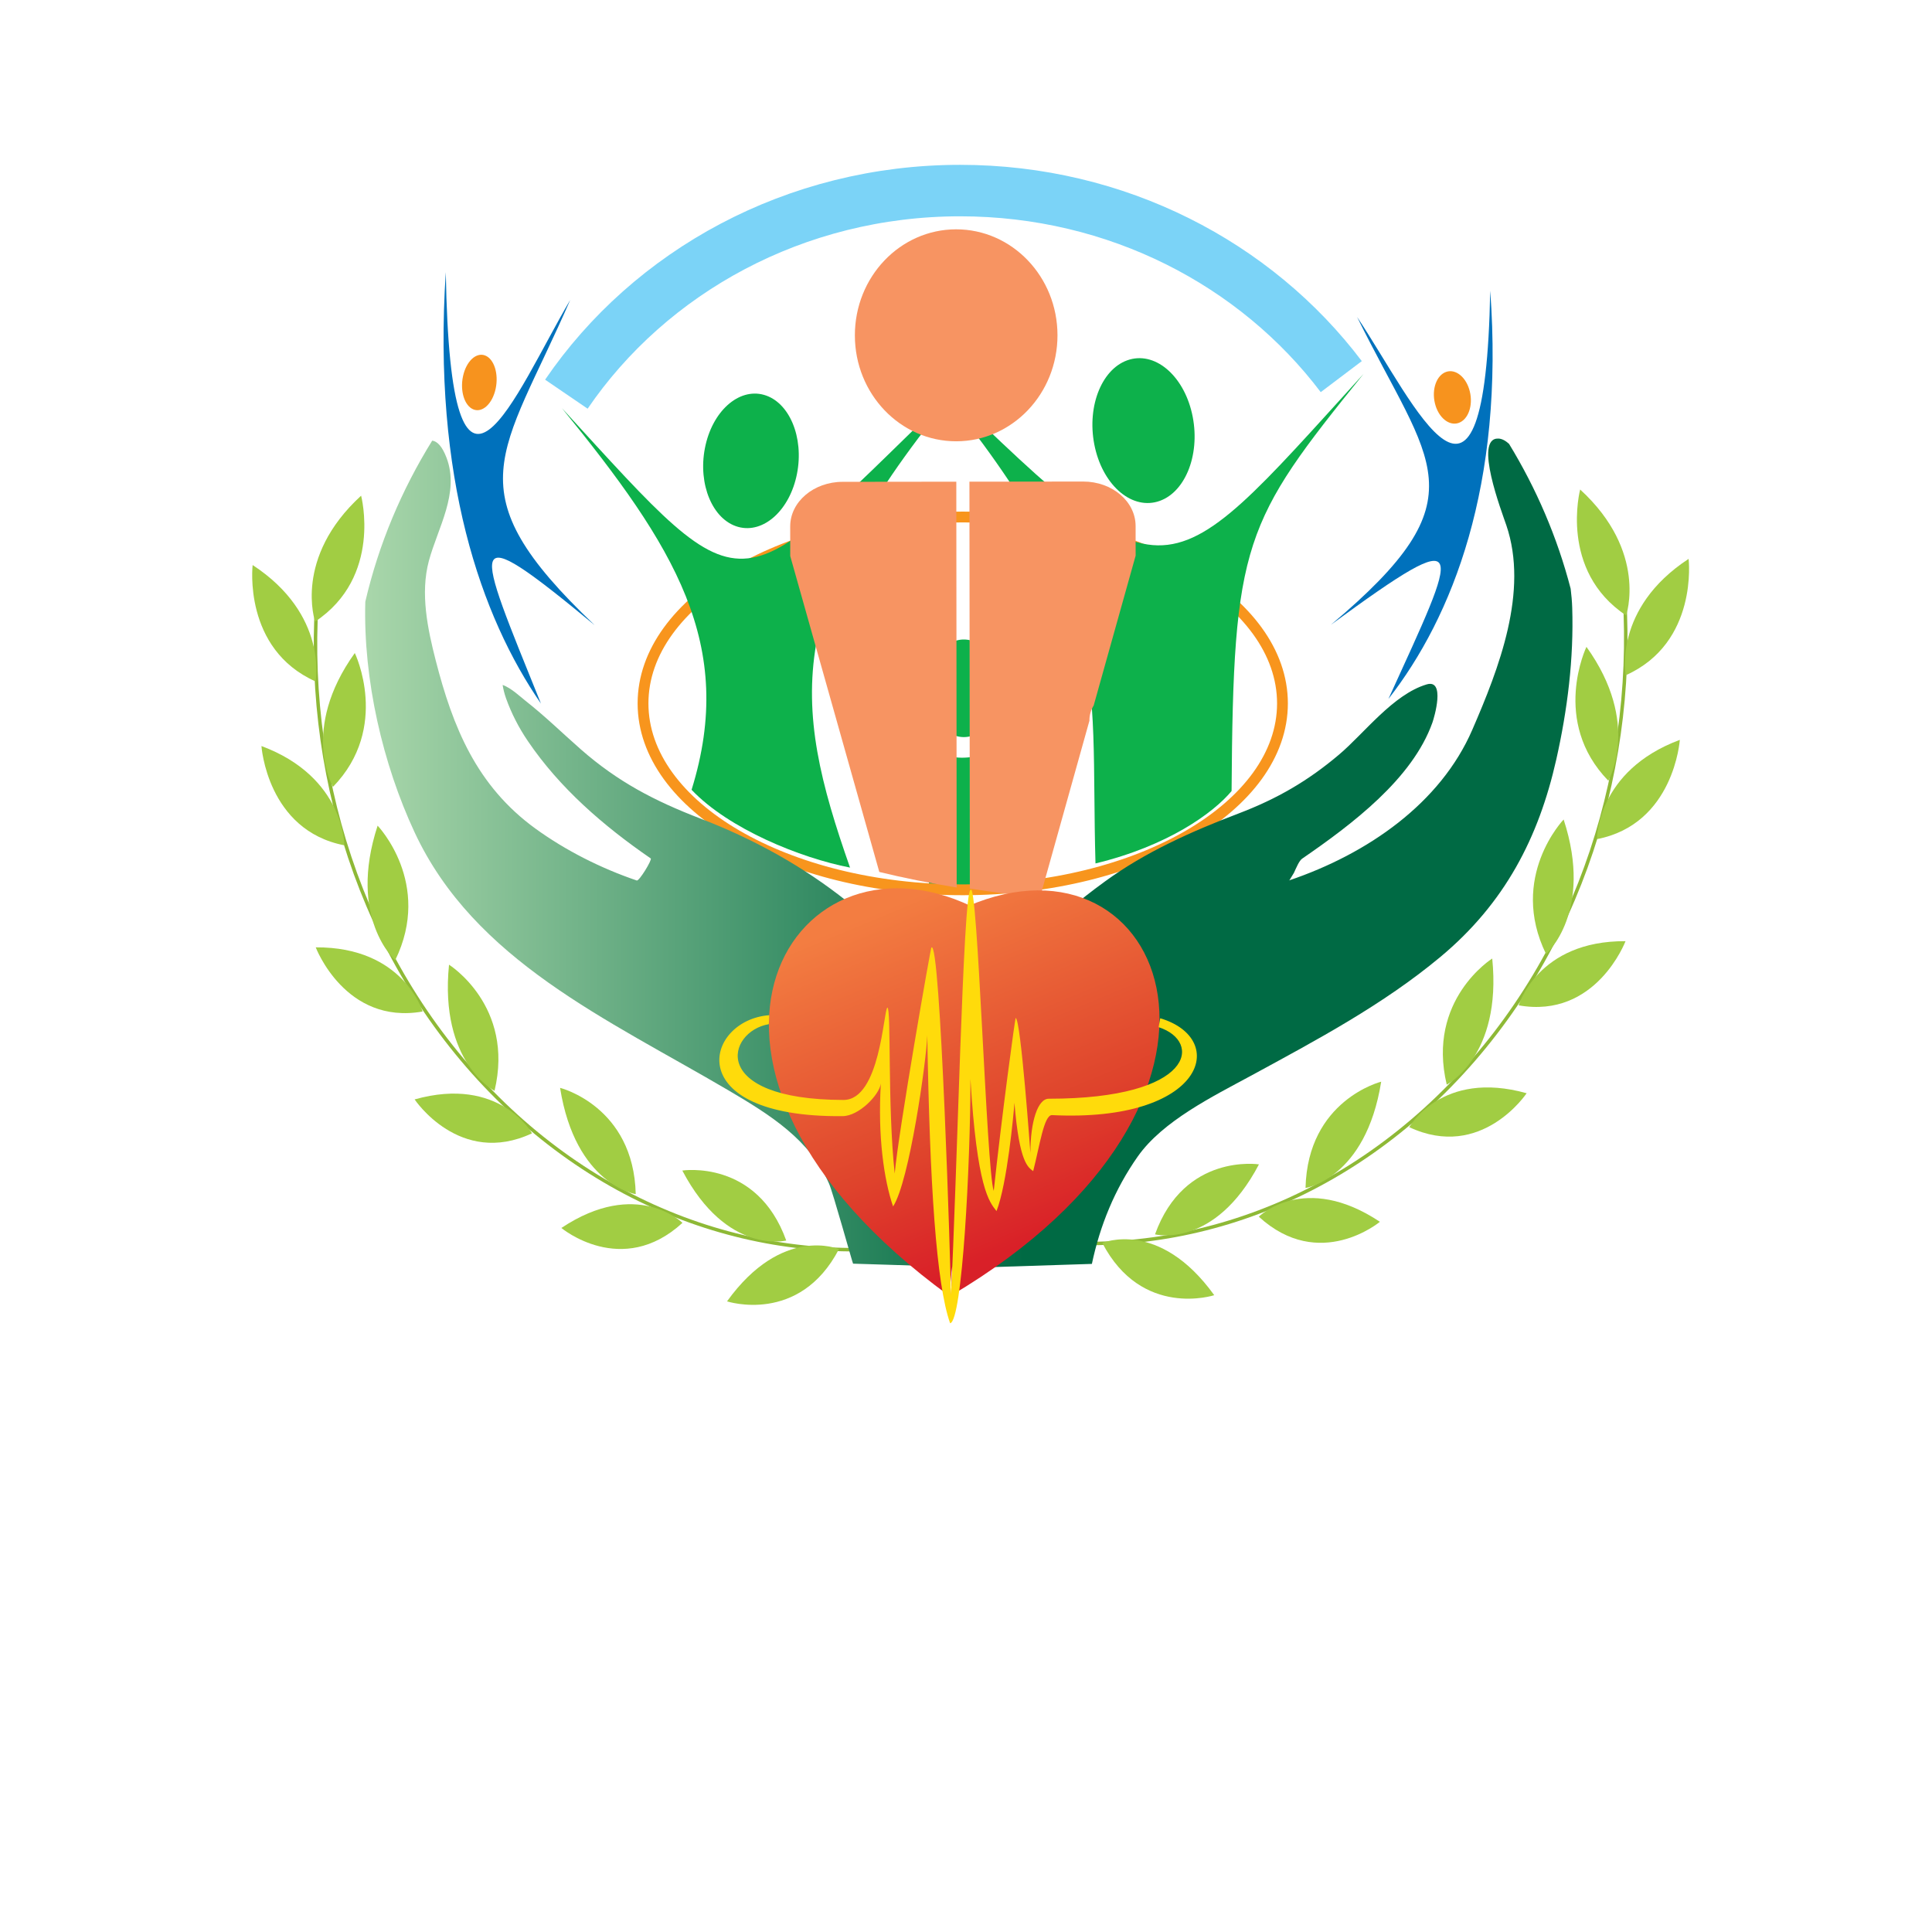 <svg xmlns="http://www.w3.org/2000/svg" xmlns:xlink="http://www.w3.org/1999/xlink" width="1125pt" height="1125pt" viewBox="0 0 1125 1125"><rect x="0" y="0" width="1125" height="1125" fill="#333333" stroke="none"/><defs><clipPath id="clip1"><path d="M 0 0 L 1125 0 L 1125 1125 L 0 1125 Z M 0 0 "></path></clipPath><linearGradient id="linear0" gradientUnits="userSpaceOnUse" x1="14.395" y1="342.242" x2="537.426" y2="342.242" gradientTransform="matrix(0.75,0,0,0.75,193.274,74.631)"><stop offset="0" style="stop-color:rgb(67.843%,85.098%,67.843%);stop-opacity:1;"></stop><stop offset="1" style="stop-color:rgb(0%,41.569%,26.667%);stop-opacity:1;"></stop></linearGradient><linearGradient id="linear1" gradientUnits="userSpaceOnUse" x1="136.871" y1="12.441" x2="352.375" y2="530.047" gradientTransform="matrix(0.75,0,0,0.75,418.863,517.239)"><stop offset="0" style="stop-color:rgb(95.294%,49.02%,25.49%);stop-opacity:1;"></stop><stop offset="0.333" style="stop-color:rgb(87.451%,26.667%,17.255%);stop-opacity:1;"></stop><stop offset="0.5" style="stop-color:rgb(85.098%,12.549%,15.686%);stop-opacity:1;"></stop><stop offset="0.57" style="stop-color:rgb(83.529%,13.333%,16.078%);stop-opacity:1;"></stop><stop offset="0.668" style="stop-color:rgb(78.824%,14.118%,16.863%);stop-opacity:1;"></stop><stop offset="0.783" style="stop-color:rgb(70.98%,16.078%,18.431%);stop-opacity:1;"></stop><stop offset="0.91" style="stop-color:rgb(60%,18.039%,20%);stop-opacity:1;"></stop><stop offset="1" style="stop-color:rgb(50.98%,18.824%,20.784%);stop-opacity:1;"></stop></linearGradient><linearGradient id="linear2" gradientUnits="userSpaceOnUse" x1="260.734" y1="-36.133" x2="475.121" y2="478.793" gradientTransform="matrix(0.75,0,0,0.75,418.863,517.239)"><stop offset="0" style="stop-color:rgb(95.294%,49.02%,25.49%);stop-opacity:1;"></stop><stop offset="0.333" style="stop-color:rgb(87.451%,26.667%,17.255%);stop-opacity:1;"></stop><stop offset="0.5" style="stop-color:rgb(85.098%,12.549%,15.686%);stop-opacity:1;"></stop><stop offset="0.57" style="stop-color:rgb(83.529%,13.333%,16.078%);stop-opacity:1;"></stop><stop offset="0.668" style="stop-color:rgb(78.824%,14.118%,16.863%);stop-opacity:1;"></stop><stop offset="0.783" style="stop-color:rgb(70.98%,16.078%,18.431%);stop-opacity:1;"></stop><stop offset="0.91" style="stop-color:rgb(60%,18.039%,20%);stop-opacity:1;"></stop><stop offset="1" style="stop-color:rgb(50.98%,18.824%,20.784%);stop-opacity:1;"></stop></linearGradient></defs><g id="surface0"><g clip-path="url(#clip1)" clip-rule="nonzero"><path style=" stroke:none;fill-rule:evenodd;fill:rgb(100%,100%,100%);fill-opacity:1;" d="M 0 0 L 1125 0 L 1125 1125 L 0 1125 Z M 0 0 "></path><path style="fill:none;stroke-width:2.696;stroke-linecap:butt;stroke-linejoin:miter;stroke:rgb(55.686%,72.549%,21.176%);stroke-opacity:1;stroke-miterlimit:4;" d="M 618.638 485.089 C 493.399 512.188 358.721 474.918 257.221 371.022 C 155.841 267.261 110.341 120.402 122.669 -21.942 " transform="matrix(0.75,0,0,0.75,93.189,357.48)"></path><path style=" stroke:none;fill-rule:nonzero;fill:rgb(0%,44.314%,73.725%);fill-opacity:1;" d="M 808.48 406.996 C 845.719 359.273 876.117 282.738 867.754 169.285 C 864.723 328.66 824.441 235.914 790.242 184.594 C 832.805 271.031 863.957 289.035 775.039 363.766 C 858.641 302.543 849.52 316.945 808.48 406.996 Z M 808.48 406.996 "></path><path style=" stroke:none;fill-rule:nonzero;fill:rgb(96.863%,57.647%,11.765%);fill-opacity:1;" d="M 835.555 234.863 C 837.551 243.078 843.707 248.191 849.316 246.285 C 854.938 244.375 857.867 236.176 855.879 227.957 C 853.895 219.746 847.727 214.629 842.117 216.543 C 836.508 218.445 833.566 226.652 835.555 234.863 Z M 835.555 234.863 "></path><path style=" stroke:none;fill-rule:nonzero;fill:rgb(96.863%,57.647%,11.765%);fill-opacity:1;" d="M 288.613 226.359 C 286.754 235.047 280.996 240.445 275.754 238.438 C 270.504 236.418 267.758 227.75 269.617 219.07 C 271.477 210.387 277.238 204.98 282.488 206.996 C 287.73 209.016 290.477 217.684 288.613 226.359 Z M 288.613 226.359 "></path><path style=" stroke:none;fill-rule:nonzero;fill:rgb(0%,44.314%,73.725%);fill-opacity:1;" d="M 314.992 409.691 C 280.184 359.262 251.77 278.383 259.582 158.488 C 262.426 326.906 300.074 228.906 332.039 174.664 C 292.262 266.008 263.129 285.035 346.254 364.02 C 268.109 299.316 276.629 314.531 314.992 409.691 Z M 314.992 409.691 "></path><path style=" stroke:none;fill-rule:nonzero;fill:rgb(5.098%,69.412%,29.412%);fill-opacity:1;" d="M 499.152 399.531 C 546.23 452.66 573.191 459.133 621.73 394.793 C 582.492 456.211 583.625 456.105 583.488 517.004 C 576.625 519.562 549.152 520.754 541 516.023 C 539.676 469.777 545.758 454.98 499.152 399.531 Z M 499.152 399.531 "></path><path style=" stroke:none;fill-rule:nonzero;fill:rgb(5.098%,69.412%,29.412%);fill-opacity:1;" d="M 694.512 242.699 C 698.945 265.551 689.695 287.691 673.879 292.133 C 658.062 296.578 641.645 281.648 637.211 258.785 C 632.785 235.91 642.02 213.801 657.859 209.34 C 673.66 204.906 690.094 219.855 694.512 242.699 Z M 694.512 242.699 "></path><path style=" stroke:none;fill-rule:nonzero;fill:rgb(5.098%,69.412%,29.412%);fill-opacity:1;" d="M 410.48 260.902 C 406.34 282.09 414.98 302.676 429.801 306.801 C 444.598 310.926 459.957 297.066 464.098 275.812 C 468.246 254.594 459.59 234.035 444.793 229.91 C 429.996 225.801 414.625 239.641 410.48 260.902 Z M 410.48 260.902 "></path><path style=" stroke:none;fill-rule:nonzero;fill:rgb(5.098%,69.412%,29.412%);fill-opacity:1;" d="M 582.02 400.762 C 582.02 416.473 572.719 429.211 561.242 429.211 C 549.785 429.211 540.492 416.473 540.492 400.762 C 540.492 385.078 549.785 372.375 561.242 372.375 C 572.719 372.375 582.02 385.078 582.02 400.762 Z M 582.02 400.762 "></path><path style="fill:none;stroke-width:8.39;stroke-linecap:butt;stroke-linejoin:miter;stroke:rgb(97.255%,58.431%,11.373%);stroke-opacity:1;stroke-miterlimit:4;" d="M 579.428 434.701 C 579.428 514.628 468.292 579.42 331.188 579.42 C 194.11 579.42 82.969 514.628 82.969 434.701 C 82.969 354.769 194.11 289.987 331.188 289.987 C 468.292 289.987 579.428 354.769 579.428 434.701 Z M 579.428 434.701 " transform="matrix(0.75,0,0,0.75,312.207,83.564)"></path><path style=" stroke:none;fill-rule:nonzero;fill:rgb(5.098%,69.412%,29.412%);fill-opacity:1;" d="M 535.098 211.387 C 681.551 353.062 673.055 350.715 794 217.711 C 724.039 304.297 718.113 315.41 717.148 460.617 C 706.602 473.324 680.051 492.613 637.902 502.777 C 634.633 388.633 650.188 348.375 535.098 211.387 Z M 535.098 211.387 "></path><path style=" stroke:none;fill-rule:nonzero;fill:rgb(5.098%,69.412%,29.412%);fill-opacity:1;" d="M 561.91 221.25 C 424.887 352.777 440.375 361.207 327.207 237.668 C 392.652 318.051 428.98 375.32 402.703 459.898 C 424.414 482.73 466.129 499.605 494.973 505.191 C 460.984 408.359 454.25 348.398 561.91 221.25 Z M 561.91 221.25 "></path><path style="fill:none;stroke-width:39.967;stroke-linecap:butt;stroke-linejoin:miter;stroke:rgb(48.235%,82.745%,96.863%);stroke-opacity:1;stroke-miterlimit:4;" d="M 23.448 194.628 C 88.36 99.508 201.042 36.54 329.162 36.54 C 451.079 36.54 558.99 93.519 625.079 180.998 " transform="matrix(0.75,0,0,0.75,312.207,83.564)"></path><path style=" stroke:none;fill-rule:nonzero;fill:rgb(96.863%,58.039%,38.431%);fill-opacity:1;" d="M 556.832 256.965 C 589.414 256.926 615.805 229.266 615.773 195.18 C 615.738 161.086 589.293 133.5 556.711 133.535 C 524.133 133.574 497.754 161.227 497.793 195.32 C 497.82 229.41 524.254 257 556.832 256.965 Z M 556.832 256.965 "></path><path style=" stroke:none;fill-rule:nonzero;fill:rgb(96.863%,58.039%,38.431%);fill-opacity:1;" d="M 634.375 419.656 L 634.375 419.391 C 634.367 416.293 635.273 413.363 636.855 410.789 L 661.285 323.527 L 661.262 306.293 C 661.254 291.969 647.566 280.379 630.699 280.402 L 564.496 280.484 L 564.723 517.418 C 577.773 519.449 591.414 521.211 605.559 522.66 L 634.375 419.656 Z M 634.375 419.656 "></path><path style=" stroke:none;fill-rule:nonzero;fill:rgb(96.863%,58.039%,38.431%);fill-opacity:1;" d="M 556.855 280.492 L 490.652 280.566 C 473.793 280.59 460.121 292.207 460.133 306.531 L 460.148 323.766 L 512.02 507.734 C 526 511.16 541.066 514.191 557.078 516.801 L 556.855 280.492 Z M 556.855 280.492 "></path><path style="fill:none;stroke-width:2.696;stroke-linecap:butt;stroke-linejoin:miter;stroke:rgb(55.686%,72.549%,21.176%);stroke-opacity:1;stroke-miterlimit:4;" d="M -618.64 485.09 C -493.401 512.189 -358.718 474.918 -257.218 371.022 C -155.838 267.262 -110.338 120.402 -122.671 -21.941 " transform="matrix(0.75,0,0,0.75,1037.203,353.886)"></path><path style=" stroke:none;fill-rule:nonzero;fill:rgb(63.137%,80.392%,26.275%);fill-opacity:1;" d="M 929.895 488.625 C 929.895 488.625 929.637 448.887 978.156 430.82 C 978.156 430.82 974.863 479.93 929.895 488.625 Z M 929.895 488.625 "></path><path style=" stroke:none;fill-rule:nonzero;fill:rgb(63.137%,80.392%,26.275%);fill-opacity:1;" d="M 936.508 454.602 C 936.508 454.602 955.879 421.348 923.789 376.664 C 923.789 376.664 902.887 419.969 936.508 454.602 Z M 936.508 454.602 "></path><path style=" stroke:none;fill-rule:nonzero;fill:rgb(63.137%,80.392%,26.275%);fill-opacity:1;" d="M 946.664 393.191 C 946.664 393.191 939.109 354.359 983.277 325.43 C 983.277 325.43 989.066 374.27 946.664 393.191 Z M 946.664 393.191 "></path><path style=" stroke:none;fill-rule:nonzero;fill:rgb(63.137%,80.392%,26.275%);fill-opacity:1;" d="M 946.887 358.363 C 946.887 358.363 959.742 321.336 920.121 285.043 C 920.121 285.043 907.617 332.27 946.887 358.363 Z M 946.887 358.363 "></path><path style=" stroke:none;fill-rule:nonzero;fill:rgb(63.137%,80.392%,26.275%);fill-opacity:1;" d="M 884.309 585.41 C 884.309 585.41 895.406 547.699 946.535 548.047 C 946.535 548.047 929.375 593.375 884.309 585.41 Z M 884.309 585.41 "></path><path style=" stroke:none;fill-rule:nonzero;fill:rgb(63.137%,80.392%,26.275%);fill-opacity:1;" d="M 900.273 555.566 C 900.273 555.566 928.129 531.066 910.504 477.188 C 910.504 477.188 878.336 510.672 900.273 555.566 Z M 900.273 555.566 "></path><path style=" stroke:none;fill-rule:nonzero;fill:rgb(63.137%,80.392%,26.275%);fill-opacity:1;" d="M 820.609 656.34 C 820.609 656.34 839.359 622.648 888.957 636.59 C 888.957 636.59 862.707 676.07 820.609 656.34 Z M 820.609 656.34 "></path><path style=" stroke:none;fill-rule:nonzero;fill:rgb(63.137%,80.392%,26.275%);fill-opacity:1;" d="M 842.434 631.59 C 842.434 631.59 874.664 615.191 868.926 558.148 C 868.926 558.148 830.602 582.125 842.434 631.59 Z M 842.434 631.59 "></path><path style=" stroke:none;fill-rule:nonzero;fill:rgb(63.137%,80.392%,26.275%);fill-opacity:1;" d="M 732.996 708.469 C 732.996 708.469 759.531 682.184 803.512 711.449 C 803.512 711.449 768.336 740.871 732.996 708.469 Z M 732.996 708.469 "></path><path style=" stroke:none;fill-rule:nonzero;fill:rgb(63.137%,80.392%,26.275%);fill-opacity:1;" d="M 760.207 691.762 C 760.207 691.762 795.273 686.375 804.262 629.863 C 804.262 629.855 761.422 640.559 760.207 691.762 Z M 760.207 691.762 "></path><path style=" stroke:none;fill-rule:nonzero;fill:rgb(63.137%,80.392%,26.275%);fill-opacity:1;" d="M 641.879 723.777 C 641.879 723.777 674.914 709.543 707.047 754.184 C 707.047 754.184 664.926 767.992 641.879 723.777 Z M 641.879 723.777 "></path><path style=" stroke:none;fill-rule:nonzero;fill:rgb(63.137%,80.392%,26.275%);fill-opacity:1;" d="M 672.566 718.77 C 672.566 718.77 707.098 727.453 733.086 678.012 C 733.086 678.012 689.629 671.262 672.566 718.77 Z M 672.566 718.77 "></path><path style=" stroke:none;fill-rule:nonzero;fill:url(#linear0);" d="M 516.695 736.453 C 534.043 737 551.398 737.555 568.762 738.109 C 591.121 737.391 613.461 736.691 635.805 735.965 C 640.477 713.781 649.086 692.512 662.527 673.41 C 676.996 652.836 706.027 638.527 728.438 626.391 C 766.883 605.504 805.344 585.027 838.641 557.301 C 876.328 525.938 895.988 487.633 906.203 442.324 C 912.727 413.348 916.453 383.473 915.496 353.848 C 915.367 349.965 915.023 346.355 914.586 342.785 C 906.816 312.898 894.652 284.586 878.707 258.457 C 876.695 256.625 874.605 255.441 872.496 255.375 C 857.926 254.84 874.492 298.078 877.125 305.832 C 890.258 344.406 872.871 389.09 857.293 425 C 838.777 467.668 796.574 497.129 750.5 512.715 C 750.629 512.66 750.758 512.57 750.891 512.473 C 751.73 511.07 752.602 509.676 753.441 508.281 C 754.91 505.102 756.488 501.199 758.273 499.973 C 787.266 480.02 822.434 453.555 834.09 420.762 C 835.16 417.777 841.793 395.234 830.73 398.535 C 811.223 404.34 794.316 427.078 779.773 439.363 C 761.656 454.707 743.75 465.09 721.148 473.715 C 693.598 484.215 666.863 496.191 643.363 513.312 C 627.668 524.781 613.012 536.227 604.141 553.16 C 598.551 563.805 593.902 574.91 590.047 586.16 C 580.477 613.934 573.5 642.84 569.828 671.75 C 569.301 675.965 561.945 681.75 561.668 683.961 C 561.809 682.805 562.004 681.652 562.16 680.488 C 560.676 682.078 559.5 683.406 559.566 683.961 C 555.27 650.016 547.012 615.285 533.656 583.395 C 524.453 561.449 512.953 540.539 493.32 524.922 C 467.578 504.449 439.297 488.742 407.934 476.676 C 380.969 466.316 359.656 455.145 338.309 436.422 C 327.547 426.98 317.281 416.914 305.953 408.043 C 303.195 405.875 297.629 400.559 292.68 398.848 C 293.098 401.473 293.758 404.047 294.652 406.602 C 297.773 415.348 302.078 423.754 307.41 431.578 C 325.836 458.75 351.141 480.75 378.906 499.852 C 379.918 500.547 372.172 513.172 370.809 512.715 C 349.941 505.633 329.332 495.199 311.902 482.578 C 277.402 457.574 263.668 423.246 253.746 384.68 C 249 366.207 244.648 345.484 249.734 326.602 C 254.934 307.305 267.766 287 260.023 266.57 C 257.453 259.805 254.586 256.965 251.676 256.574 C 233.797 285.41 220.484 316.941 212.715 350.375 C 211.453 395.984 222.98 445.094 241.387 484.582 C 276.18 559.305 353.562 593.391 424.191 634.918 C 448.875 649.445 471.516 663.703 482.723 689.145 C 485.086 694.512 496.508 735.801 496.746 735.832 C 503.398 736.02 510.023 736.234 516.695 736.453 Z M 516.695 736.453 "></path><path style=" stroke:none;fill-rule:nonzero;fill:url(#linear1);" d="M 565.562 527.664 C 458.379 476.664 371.102 622.488 552.691 754.539 C 565.098 640.562 565.562 527.664 565.562 527.664 Z M 565.562 527.664 "></path><path style=" stroke:none;fill-rule:nonzero;fill:url(#linear2);" d="M 553.715 754.449 C 746.516 640.383 678.926 478.008 563.492 527.664 C 562.25 586.703 553.715 754.449 553.715 754.449 Z M 553.715 754.449 "></path><path style=" stroke:none;fill-rule:nonzero;fill:rgb(100%,85.882%,4.314%);fill-opacity:1;" d="M 674.656 598.113 C 700.277 606.383 695.531 639.789 610.668 639.789 C 604.262 639.789 599.996 653.215 599.996 671.328 C 599.996 671.328 594.406 593.523 591.461 592.824 C 591.316 590.605 582.926 653.207 578.656 693.465 C 574.391 681.383 569.281 510.047 565.098 518.273 C 560.777 519.527 557.27 688.023 553.715 754.449 C 553.715 742.375 547.637 544.684 542.328 551.82 C 542.23 550.148 523.121 659.176 520.984 683.328 C 516.715 643.465 519.039 586.961 516.715 586.703 C 514.398 588.781 512.492 640.547 491.148 640.5 C 411.887 640.344 423.273 600.535 447.672 596.379 C 447.844 594.008 447.941 591.145 447.941 591.145 C 410.352 593.934 395.238 650.82 490.578 649.93 C 500.059 649.93 511.977 637.66 512.922 630.953 C 511.023 661.816 514.816 687.316 520.039 702.52 C 529.52 688.211 539.484 617.527 539.957 602.77 C 541.383 689.551 545.18 747.699 553.242 770.516 C 560.352 769.613 565.09 677.469 565.09 628.27 C 568.895 691.777 576.004 699.84 580.27 705.203 C 586.438 689.551 590.23 648.84 590.711 642.137 C 593.555 677.469 598.766 679.703 601.617 681.945 C 605.41 667.18 607.887 649.098 612.617 649.328 C 701.32 653.688 715.922 605.012 675.609 592.93 L 674.656 598.113 Z M 674.656 598.113 "></path><path style=" stroke:none;fill-rule:nonzero;fill:rgb(63.137%,80.392%,26.275%);fill-opacity:1;" d="M 200.5 492.219 C 200.5 492.219 200.754 452.48 152.238 434.414 C 152.238 434.414 155.531 483.523 200.5 492.219 Z M 200.5 492.219 "></path><path style=" stroke:none;fill-rule:nonzero;fill:rgb(63.137%,80.392%,26.275%);fill-opacity:1;" d="M 193.883 458.199 C 193.883 458.199 174.512 424.941 206.605 380.258 C 206.605 380.258 227.508 423.562 193.883 458.199 Z M 193.883 458.199 "></path><path style=" stroke:none;fill-rule:nonzero;fill:rgb(63.137%,80.392%,26.275%);fill-opacity:1;" d="M 183.73 396.789 C 183.73 396.789 191.281 357.953 147.113 329.023 C 147.113 329.023 141.324 377.863 183.73 396.789 Z M 183.73 396.789 "></path><path style=" stroke:none;fill-rule:nonzero;fill:rgb(63.137%,80.392%,26.275%);fill-opacity:1;" d="M 183.504 361.957 C 183.504 361.957 170.648 324.93 210.273 288.637 C 210.273 288.637 222.773 335.863 183.504 361.957 Z M 183.504 361.957 "></path><path style=" stroke:none;fill-rule:nonzero;fill:rgb(63.137%,80.392%,26.275%);fill-opacity:1;" d="M 246.086 589.004 C 246.086 589.004 234.984 551.293 183.855 551.641 C 183.855 551.641 201.016 596.969 246.086 589.004 Z M 246.086 589.004 "></path><path style=" stroke:none;fill-rule:nonzero;fill:rgb(63.137%,80.392%,26.275%);fill-opacity:1;" d="M 230.117 559.164 C 230.117 559.164 202.262 534.66 219.887 480.781 C 219.887 480.781 252.055 514.266 230.117 559.164 Z M 230.117 559.164 "></path><path style=" stroke:none;fill-rule:nonzero;fill:rgb(63.137%,80.392%,26.275%);fill-opacity:1;" d="M 309.781 659.934 C 309.781 659.934 291.031 626.242 241.434 640.184 C 241.434 640.184 267.684 679.664 309.781 659.934 Z M 309.781 659.934 "></path><path style=" stroke:none;fill-rule:nonzero;fill:rgb(63.137%,80.392%,26.275%);fill-opacity:1;" d="M 287.957 635.184 C 287.957 635.184 255.73 618.789 261.469 561.742 C 261.469 561.742 299.793 585.719 287.957 635.184 Z M 287.957 635.184 "></path><path style=" stroke:none;fill-rule:nonzero;fill:rgb(63.137%,80.392%,26.275%);fill-opacity:1;" d="M 397.398 712.066 C 397.398 712.066 370.863 685.777 326.883 715.043 C 326.883 715.043 362.059 744.465 397.398 712.066 Z M 397.398 712.066 "></path><path style=" stroke:none;fill-rule:nonzero;fill:rgb(63.137%,80.392%,26.275%);fill-opacity:1;" d="M 370.188 695.355 C 370.188 695.355 335.117 689.969 326.133 633.457 C 326.133 633.449 368.973 644.152 370.188 695.355 Z M 370.188 695.355 "></path><path style=" stroke:none;fill-rule:nonzero;fill:rgb(63.137%,80.392%,26.275%);fill-opacity:1;" d="M 488.516 727.371 C 488.516 727.371 455.477 713.137 423.348 757.777 C 423.348 757.777 465.469 771.586 488.516 727.371 Z M 488.516 727.371 "></path><path style=" stroke:none;fill-rule:nonzero;fill:rgb(63.137%,80.392%,26.275%);fill-opacity:1;" d="M 457.824 722.363 C 457.824 722.363 423.293 731.047 397.309 681.605 C 397.309 681.605 440.762 674.855 457.824 722.363 Z M 457.824 722.363 "></path></g></g></svg>